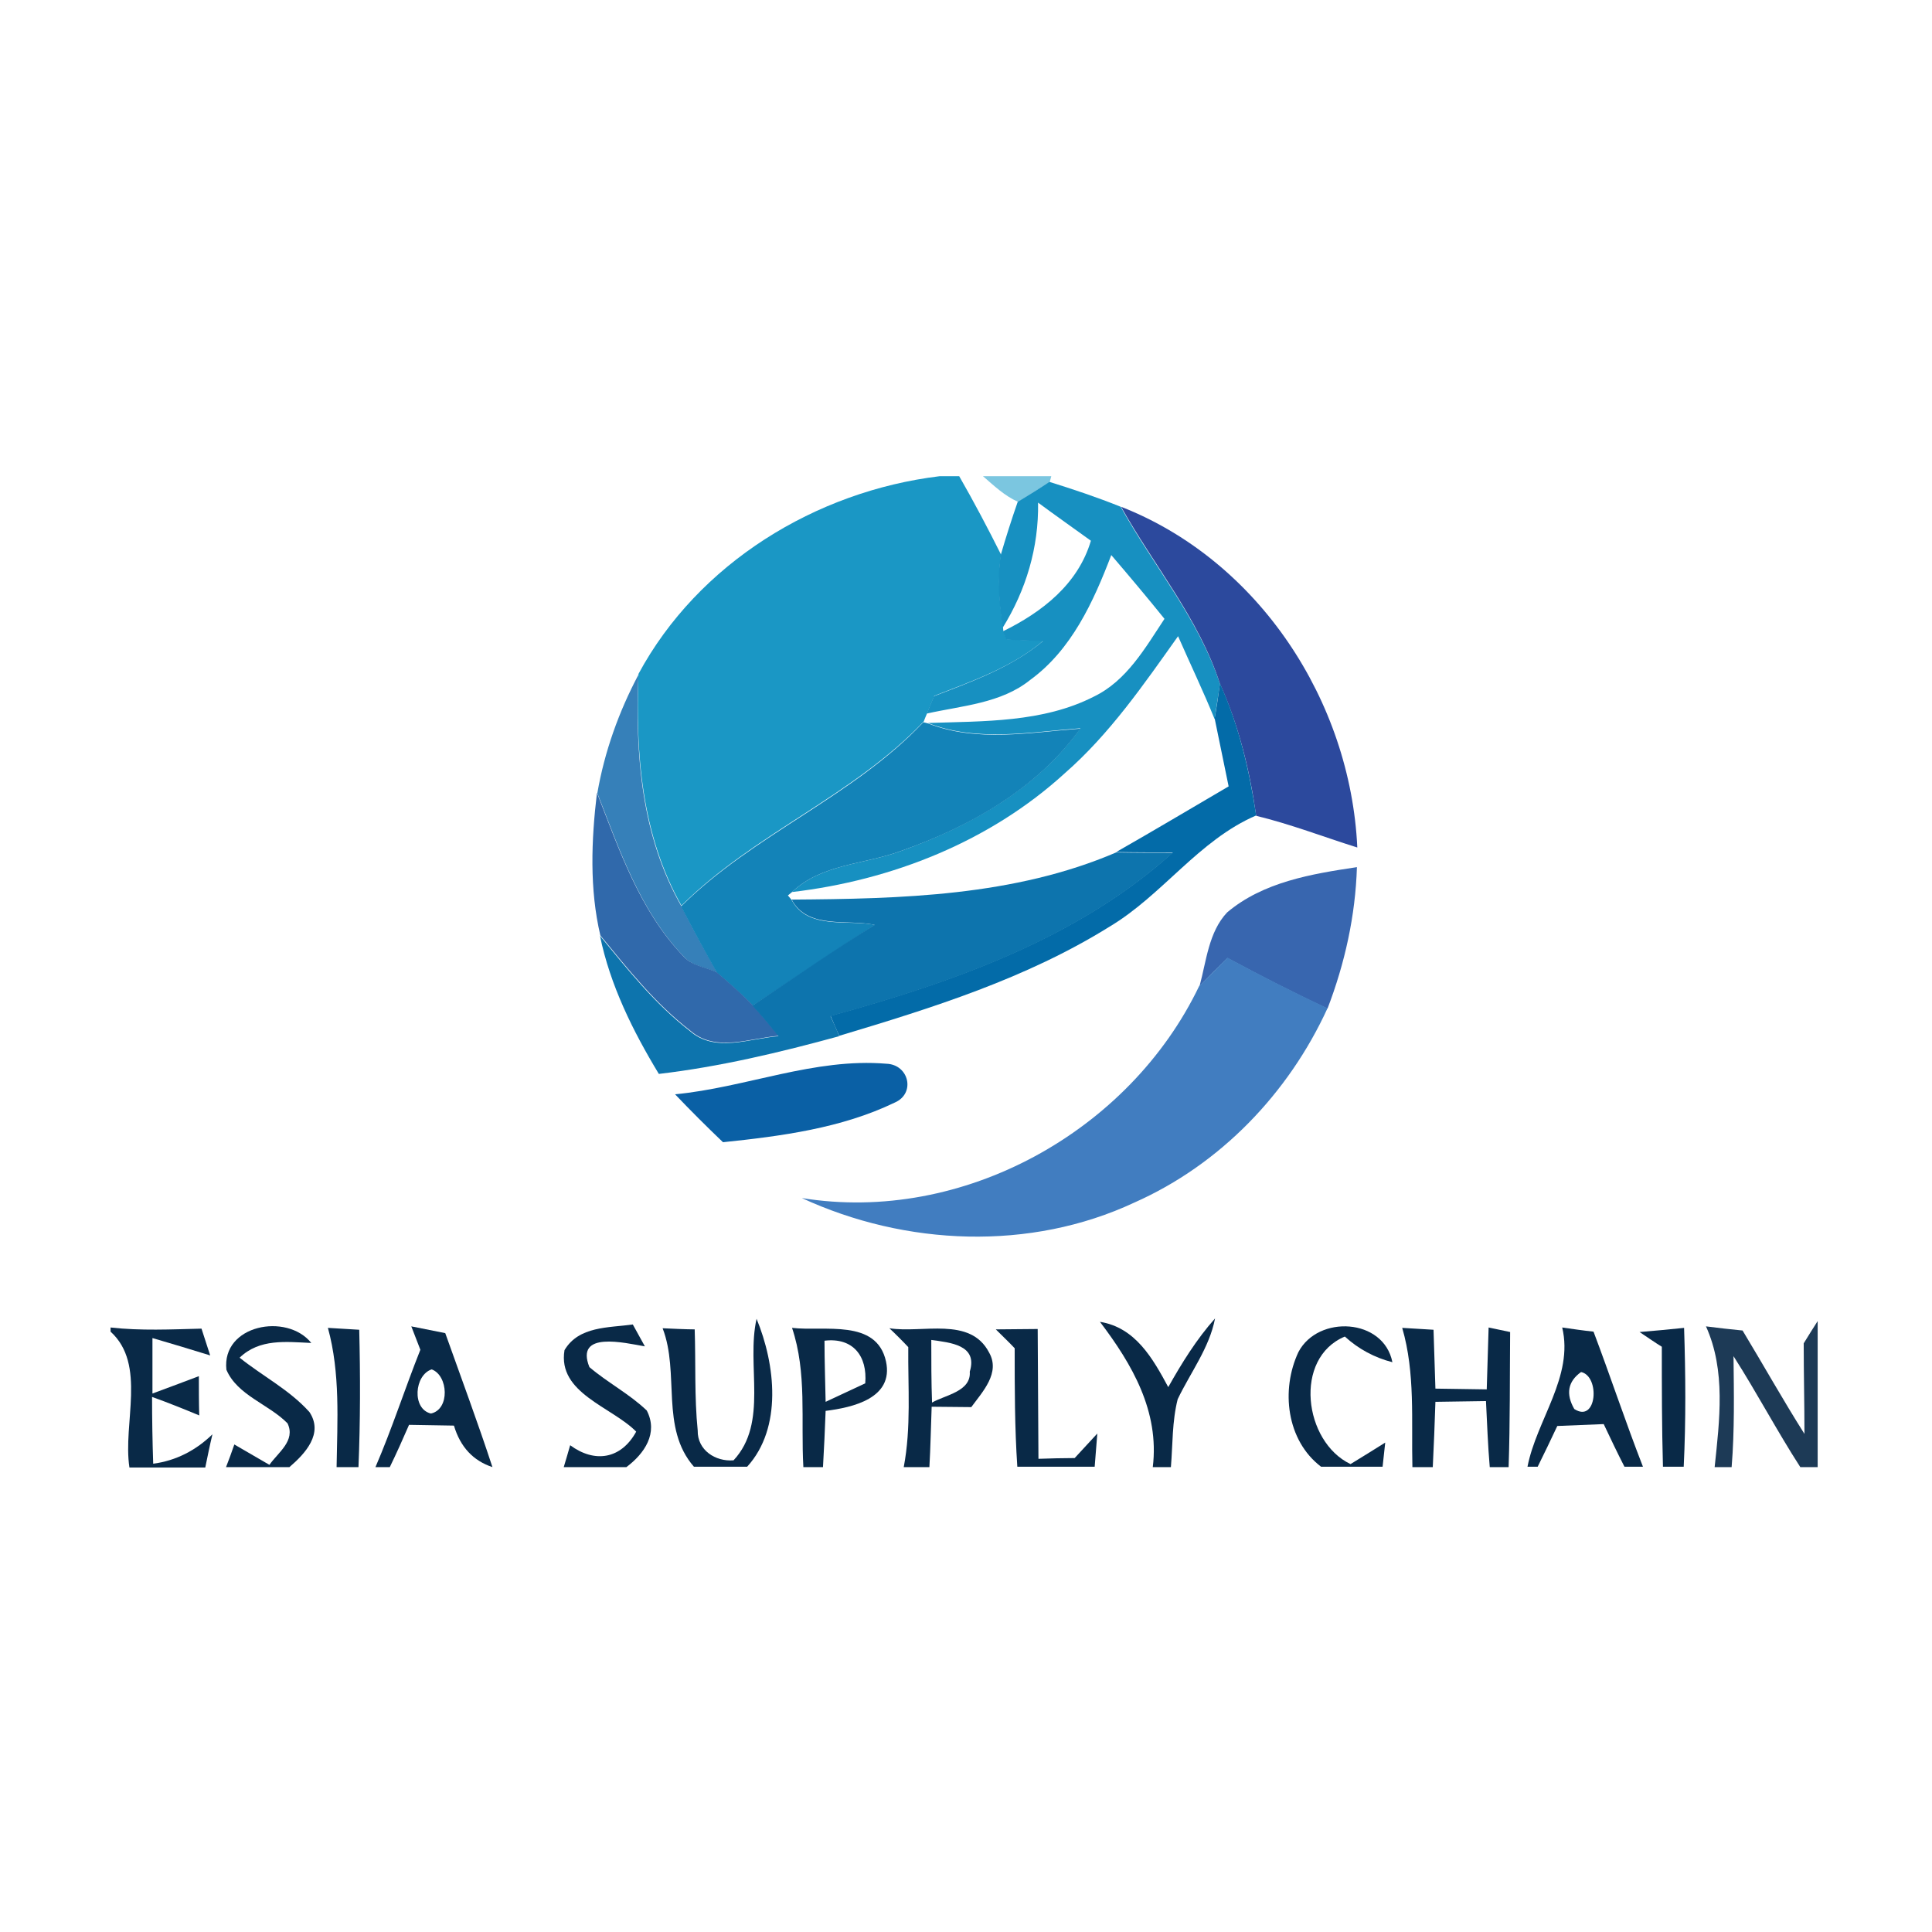 <?xml version="1.0" encoding="utf-8"?>
<!-- Generator: Adobe Illustrator 21.1.0, SVG Export Plug-In . SVG Version: 6.00 Build 0)  -->
<svg version="1.1" id="Layer_1" xmlns="http://www.w3.org/2000/svg" xmlns:xlink="http://www.w3.org/1999/xlink" x="0px" y="0px"
	 viewBox="0 0 512 512" style="enable-background:new 0 0 512 512;" xml:space="preserve">
<style type="text/css">
	.st0{fill:#FFFFFF;}
	.st1{fill:#1A97C5;}
	.st2{fill:#7BC6E0;}
	.st3{fill:#1790C1;}
	.st4{fill:#2C499D;}
	.st5{fill:#3680B9;}
	.st6{fill:#036BA8;}
	.st7{fill:#1383B8;}
	.st8{fill:#3069AB;}
	.st9{fill:#0D74AD;}
	.st10{fill:#3866AF;}
	.st11{fill:#417DC0;}
	.st12{fill:#0A60A5;}
	.st13{fill:#092947;}
	.st14{fill:#1D3A56;}
</style>
<rect y="0" class="st0" width="512" height="512"/>
<g id="_x23_ffffffff">
</g>
<g id="_x23_1a97c5ff">
	<path class="st1" d="M249,126.2h5.2c3.9,6.8,7.6,13.8,11.1,20.8c-1,6.4-0.4,12.9,0.5,19.3l0.1,0.9l0.9,2.2c3.2,0.2,6.5,0.3,9.7,0.4
		c-8.4,7.1-18.9,10.7-28.9,14.6l-1.9,4.6c-0.2,0.5-0.7,1.6-0.9,2.2c-18.8,19.8-45,29.7-64.2,48.8c-10.6-18.7-12.2-40.4-11.4-61.4
		C185,149.3,216.1,130.2,249,126.2z"/>
</g>
<g id="_x23_7bc6e0ff">
	<path class="st2" d="M260.5,126.2h18.1l-0.4,1.5c-2.8,1.8-5.6,3.6-8.4,5.3C266.2,131.4,263.4,128.7,260.5,126.2z"/>
</g>
<g id="_x23_1790c1ff">
	<path class="st3" d="M269.7,133c2.8-1.7,5.7-3.5,8.4-5.3c6.4,2,12.7,4.1,18.9,6.6c8.7,15.7,20.6,29.6,26.3,46.9
		c-0.3,2.3-1.1,7-1.4,9.4c-3-7.4-6.5-14.7-9.7-22c-9.1,12.8-18.1,25.9-30,36.3c-19.8,18.1-45.8,28.4-72.3,31.5
		c7.8-7.5,19.3-7.3,28.9-10.9C257,219,274.9,209,286.3,193c-13.4,1-27.4,3.7-40.4-1.4c14.8-0.5,30.5-0.1,44-7
		c8.7-4.2,13.6-12.9,18.7-20.6c-4.6-5.7-9.3-11.3-14.1-16.9c-4.7,12.3-10.5,25.1-21.5,33.1c-7.7,6.2-18,6.8-27.4,8.9l1.9-4.6
		c10.1-3.9,20.5-7.6,28.9-14.6c-3.2-0.1-6.5-0.2-9.7-0.4l-0.9-2.2c10.4-5.1,19.9-12.5,23.3-24c-4.7-3.4-9.4-6.7-14-10.1
		c0.2,11.9-3.2,23.2-9.4,33.2c-0.9-6.4-1.5-12.9-0.5-19.3C266.6,142.3,268.1,137.6,269.7,133z"/>
</g>
<g id="_x23_2c499dff">
	<path class="st4" d="M297.1,134.3c36.5,14.3,60.8,51.5,62.6,90.3c-8.9-2.8-17.7-6.2-26.8-8.4c-1.7-12-4.6-23.9-9.6-35
		C317.7,163.9,305.8,149.9,297.1,134.3z"/>
</g>
<g id="_x23_3680b9ff">
	<path class="st5" d="M169.2,178.8c-0.9,21,0.7,42.7,11.4,61.4c3,6,6.2,11.8,9.5,17.6c-3-1.5-6.8-1.7-9.1-4.5
		c-11.4-12-16.8-28-22.7-43.1C160.2,199.2,164,188.6,169.2,178.8z"/>
</g>
<g id="_x23_036ba8ff">
	<path class="st6" d="M323.3,181.1c5,11.1,7.8,23,9.6,35c-15.3,6.6-24.8,21.1-38.9,29.5c-22,13.7-46.9,21.5-71.6,28.9
		c-0.6-1.3-1.7-3.9-2.3-5.3c32.3-8.9,65.5-20.5,90.7-43.3c-5,0-10,0-15-0.1c10-5.7,19.9-11.6,29.8-17.4c-1.2-6-2.5-12-3.7-18
		C322.3,188.2,323,183.5,323.3,181.1z"/>
</g>
<g id="_x23_1383b8ff">
	<path class="st7" d="M180.5,240.2c19.2-19.1,45.5-29,64.2-48.8l1.2,0.3c13,5.1,26.9,2.4,40.4,1.4c-11.5,16-29.3,26-47.5,32.4
		c-9.6,3.6-21.1,3.4-28.9,10.9l-1.1,0.9l1,1.2c4.3,8,14.7,5.1,22.1,6.6c-10.9,6.9-21.6,14.3-32.4,21.4c-3-3.1-6.2-5.9-9.5-8.7
		C186.7,252,183.5,246.1,180.5,240.2z"/>
</g>
<g id="_x23_3069abff">
	<path class="st8" d="M158.2,210.1c5.9,15.1,11.3,31.1,22.7,43.1c2.3,2.8,6.1,3,9.1,4.5c3.3,2.8,6.5,5.6,9.5,8.7
		c2.4,2.6,4.6,5.4,6.9,8.1c-7.7,0.6-16.8,4.5-23.5-1.4c-9.2-7.1-16.5-16.3-23.8-25.2C156.2,235.6,156.7,222.7,158.2,210.1z"/>
</g>
<g id="_x23_0d74adff">
	<path class="st9" d="M209.8,238.4c28.9-0.2,59-0.9,86-12.5c5,0.1,10,0.1,15,0.1c-25.2,22.8-58.4,34.4-90.7,43.3
		c0.6,1.3,1.8,3.9,2.3,5.3c-15.7,4.3-31.6,8.1-47.8,10c-6.9-11.4-12.9-23.5-15.6-36.6c7.3,8.9,14.6,18.1,23.8,25.2
		c6.7,5.9,15.8,2,23.5,1.4c-2.2-2.7-4.5-5.5-6.9-8.1c10.8-7.2,21.4-14.6,32.4-21.4C224.5,243.5,214.1,246.4,209.8,238.4z"/>
</g>
<g id="_x23_3866afff">
	<path class="st10" d="M325.2,241.8c9.6-8.1,22.4-10.2,34.4-12c-0.4,12.9-3.2,25.5-7.8,37.5c-9-4.2-17.8-8.7-26.5-13.4
		c-2.5,2.4-5,4.9-7.4,7.4C319.7,254.7,320.3,247,325.2,241.8z"/>
</g>
<g id="_x23_417dc0ff">
	<path class="st11" d="M325.3,253.8c8.7,4.7,17.6,9.2,26.5,13.4c-10.3,22.5-28.4,41.4-51.2,51.5c-27.6,12.9-60.6,11.5-88.1-1.2
		c42.6,6.9,86.8-17.6,105.3-56.2C320.3,258.8,322.8,256.3,325.3,253.8z"/>
</g>
<g id="_x23_0a60a5ff">
	<path class="st12" d="M178.9,290c18.8-1.8,36.9-9.7,56-8.1c6,0.2,7.8,7.9,2.2,10.3c-14.1,6.8-30.1,8.9-45.5,10.5
		C187.2,298.5,183,294.3,178.9,290z"/>
</g>
<g id="_x23_092947ff">
	<path class="st13" d="M29.3,351.8c8,0.9,16.1,0.5,24.1,0.3c0.6,1.8,1.7,5.3,2.3,7.1c-5.1-1.6-10.2-3.1-15.3-4.6
		c0,3.7,0,11.1,0,14.7c4.1-1.5,8.3-3.1,12.3-4.6c0,3.4,0,6.9,0.1,10.4c-4.1-1.7-8.3-3.4-12.5-4.9c0,5.9,0.1,11.8,0.3,17.7
		c6.1-0.8,11.4-3.6,15.7-7.8c-0.7,2.9-1.3,5.9-1.9,8.8H34.3c-1.8-11.7,4.6-27.3-5-36V351.8z"/>
	<path class="st13" d="M60,363c-1.3-11.9,16-15.2,22.5-7.1c-6.7-0.3-13.7-1.2-19,3.9c6.1,4.9,13.2,8.5,18.5,14.4
		c3.8,5.7-1.1,11-5.3,14.6H59.9c0.6-1.5,1.7-4.5,2.2-6c3.1,1.8,6.2,3.6,9.3,5.4c2.3-3.3,7-6.4,4.8-11C71.2,372.1,62.9,369.8,60,363z
		"/>
	<path class="st13" d="M86.9,351.9c2.1,0.1,6.2,0.4,8.3,0.5c0.3,12.1,0.3,24.3-0.2,36.4h-5.8C89.4,376.5,90.2,363.9,86.9,351.9z"/>
	<path class="st13" d="M109,351.5c3,0.6,5.9,1.2,9,1.8c4.2,11.8,8.6,23.6,12.5,35.5c-5.1-1.7-8.5-5.3-10.2-11
		c-4-0.1-7.9-0.1-11.9-0.2c-1.6,3.7-3.3,7.5-5.1,11.2h-3.8c4.4-10.2,7.8-20.8,11.9-31.1C110.8,356.1,109.6,353,109,351.5
		 M114.2,374.6c5.1-1.1,4.6-10.1,0.2-11.7C109.8,364.4,109.1,373.4,114.2,374.6z"/>
	<path class="st13" d="M149.6,357.8c3.8-6.4,11.7-5.9,18.1-6.8c0.8,1.5,2.4,4.3,3.2,5.8c-5.3-0.9-18.6-4.2-14.7,5.5
		c4.8,4.1,10.6,7.1,15.2,11.5c3.1,6-0.6,11.4-5.4,15h-16.6c0.4-1.4,1.3-4.3,1.7-5.8c6.5,4.8,13.5,3.7,17.5-3.6
		C162.1,372.8,147.7,369.2,149.6,357.8z"/>
	<path class="st13" d="M175.6,352c2.1,0.1,6.4,0.3,8.5,0.3c0.3,8.9-0.1,17.9,0.8,26.8c-0.1,5.2,4.7,8.3,9.5,7.9
		c9.3-10,3.3-25.1,6.1-37.5c5,12.1,6.9,28.9-2.5,39.2h-16.7l2.6,0C174.9,378.4,180.2,363.9,175.6,352z"/>
	<path class="st13" d="M209.9,351.9c8.5,1,22.4-2.5,24.9,8.9c2.1,9.8-8.9,12.2-16,13.1c-0.2,5-0.4,9.9-0.7,14.9h-8.4l3.2,0
		C212.2,376.4,213.9,363.8,209.9,351.9 M218.5,355.3c0,5.4,0.2,10.8,0.3,16.2c3.5-1.6,7-3.3,10.5-4.9
		C229.9,359.4,226.1,354.4,218.5,355.3z"/>
	<path class="st13" d="M235.7,352c8.7,1.4,21.4-3.2,26.4,6.4c3.1,5.4-1.7,10.4-4.7,14.5c-2.6,0-7.8-0.1-10.5-0.1
		c-0.2,5.3-0.3,10.7-0.6,16h-6.8c2-10.5,1.1-21.2,1.2-31.8C239.5,355.7,237,353.2,235.7,352 M246.8,355.1c0,5.5,0,11.1,0.2,16.6
		c3.4-2,10.4-2.9,10-8.2C259.2,356.4,251.8,355.8,246.8,355.1z"/>
	<path class="st13" d="M263.9,352.3c3.7,0,7.4-0.1,11.1-0.1c0.1,11.5,0.1,23,0.2,34.4c2.4-0.1,7.2-0.2,9.6-0.2c2-2.2,4-4.3,6-6.5
		c-0.2,2.2-0.5,6.6-0.7,8.8h-23.6l3.1,0c-0.7-10.4-0.7-20.9-0.7-31.4C267.8,356.1,265.2,353.6,263.9,352.3z"/>
	<path class="st13" d="M291.5,350.3c9.4,1.5,14,9.7,18.1,17.3c3.6-6.4,7.5-12.7,12.4-18.2c-1.5,7.8-6.5,14.3-9.9,21.4
		c-1.5,5.9-1.3,12-1.8,18h-4.8C307.3,374,300,361.5,291.5,350.3z"/>
	<path class="st13" d="M344.1,358.3c5.2-9.9,22.6-9,24.9,2.7c-4.7-1.2-9-3.5-12.6-6.8c-13.7,5.7-10.9,27.9,1.5,33.8
		c3.1-1.9,6.2-3.8,9.2-5.7c-0.2,1.6-0.5,4.8-0.7,6.4h-16.3C340.9,381.7,339.4,368.3,344.1,358.3z"/>
	<path class="st13" d="M371.6,351.9c2.1,0.1,6.2,0.4,8.3,0.5c0.2,5.2,0.3,10.4,0.5,15.6c4.5,0.1,9.1,0.1,13.6,0.2
		c0.2-5.5,0.3-10.9,0.5-16.4c1.4,0.3,4.3,0.9,5.7,1.2c-0.1,11.9,0,23.9-0.4,35.8h-5c-0.5-5.8-0.7-11.6-1-17.5
		c-4.5,0.1-8.9,0.1-13.4,0.2c-0.2,5.8-0.4,11.5-0.7,17.3h-5.4C374,376.5,375.1,363.9,371.6,351.9z"/>
	<path class="st13" d="M414,351.8c2.8,0.4,5.5,0.8,8.3,1.1c4.5,11.9,8.5,24,13.1,35.8h-4.9c-1.9-3.7-3.7-7.5-5.5-11.3
		c-4.1,0.2-8.2,0.3-12.3,0.5c-1.7,3.6-3.4,7.2-5.2,10.8h-2.7C407.2,376.3,417.1,364.8,414,351.8 M419,363.6
		c-3.5,2.5-4.1,5.8-1.8,9.8C423.2,377.3,424.1,364.7,419,363.6z"/>
	<path class="st13" d="M434.5,353c3.9-0.3,7.8-0.7,11.8-1.1c0.4,12.3,0.5,24.5-0.1,36.8h-5.5c-0.3-10.6-0.3-21.2-0.3-31.8
		C438.9,356,436,354,434.5,353z"/>
</g>
<g id="_x23_1d3a56ff">
	<path class="st14" d="M452.1,351.5c3.2,0.4,6.5,0.8,9.7,1.1c5.5,9.1,10.7,18.4,16.4,27.4c0-8-0.2-16-0.2-24
		c0.9-1.5,2.8-4.5,3.7-5.9v38.7h-4.6c-6.2-9.6-11.5-19.7-17.7-29.4c0.1,9.8,0.3,19.6-0.5,29.4h-4.5
		C455.7,376.4,457.4,363.2,452.1,351.5z"/>
</g>
<g id="_x23_f6f7f8ff">
</g>
<g id="_x23_f2f4f5ff">
</g>
</svg>

